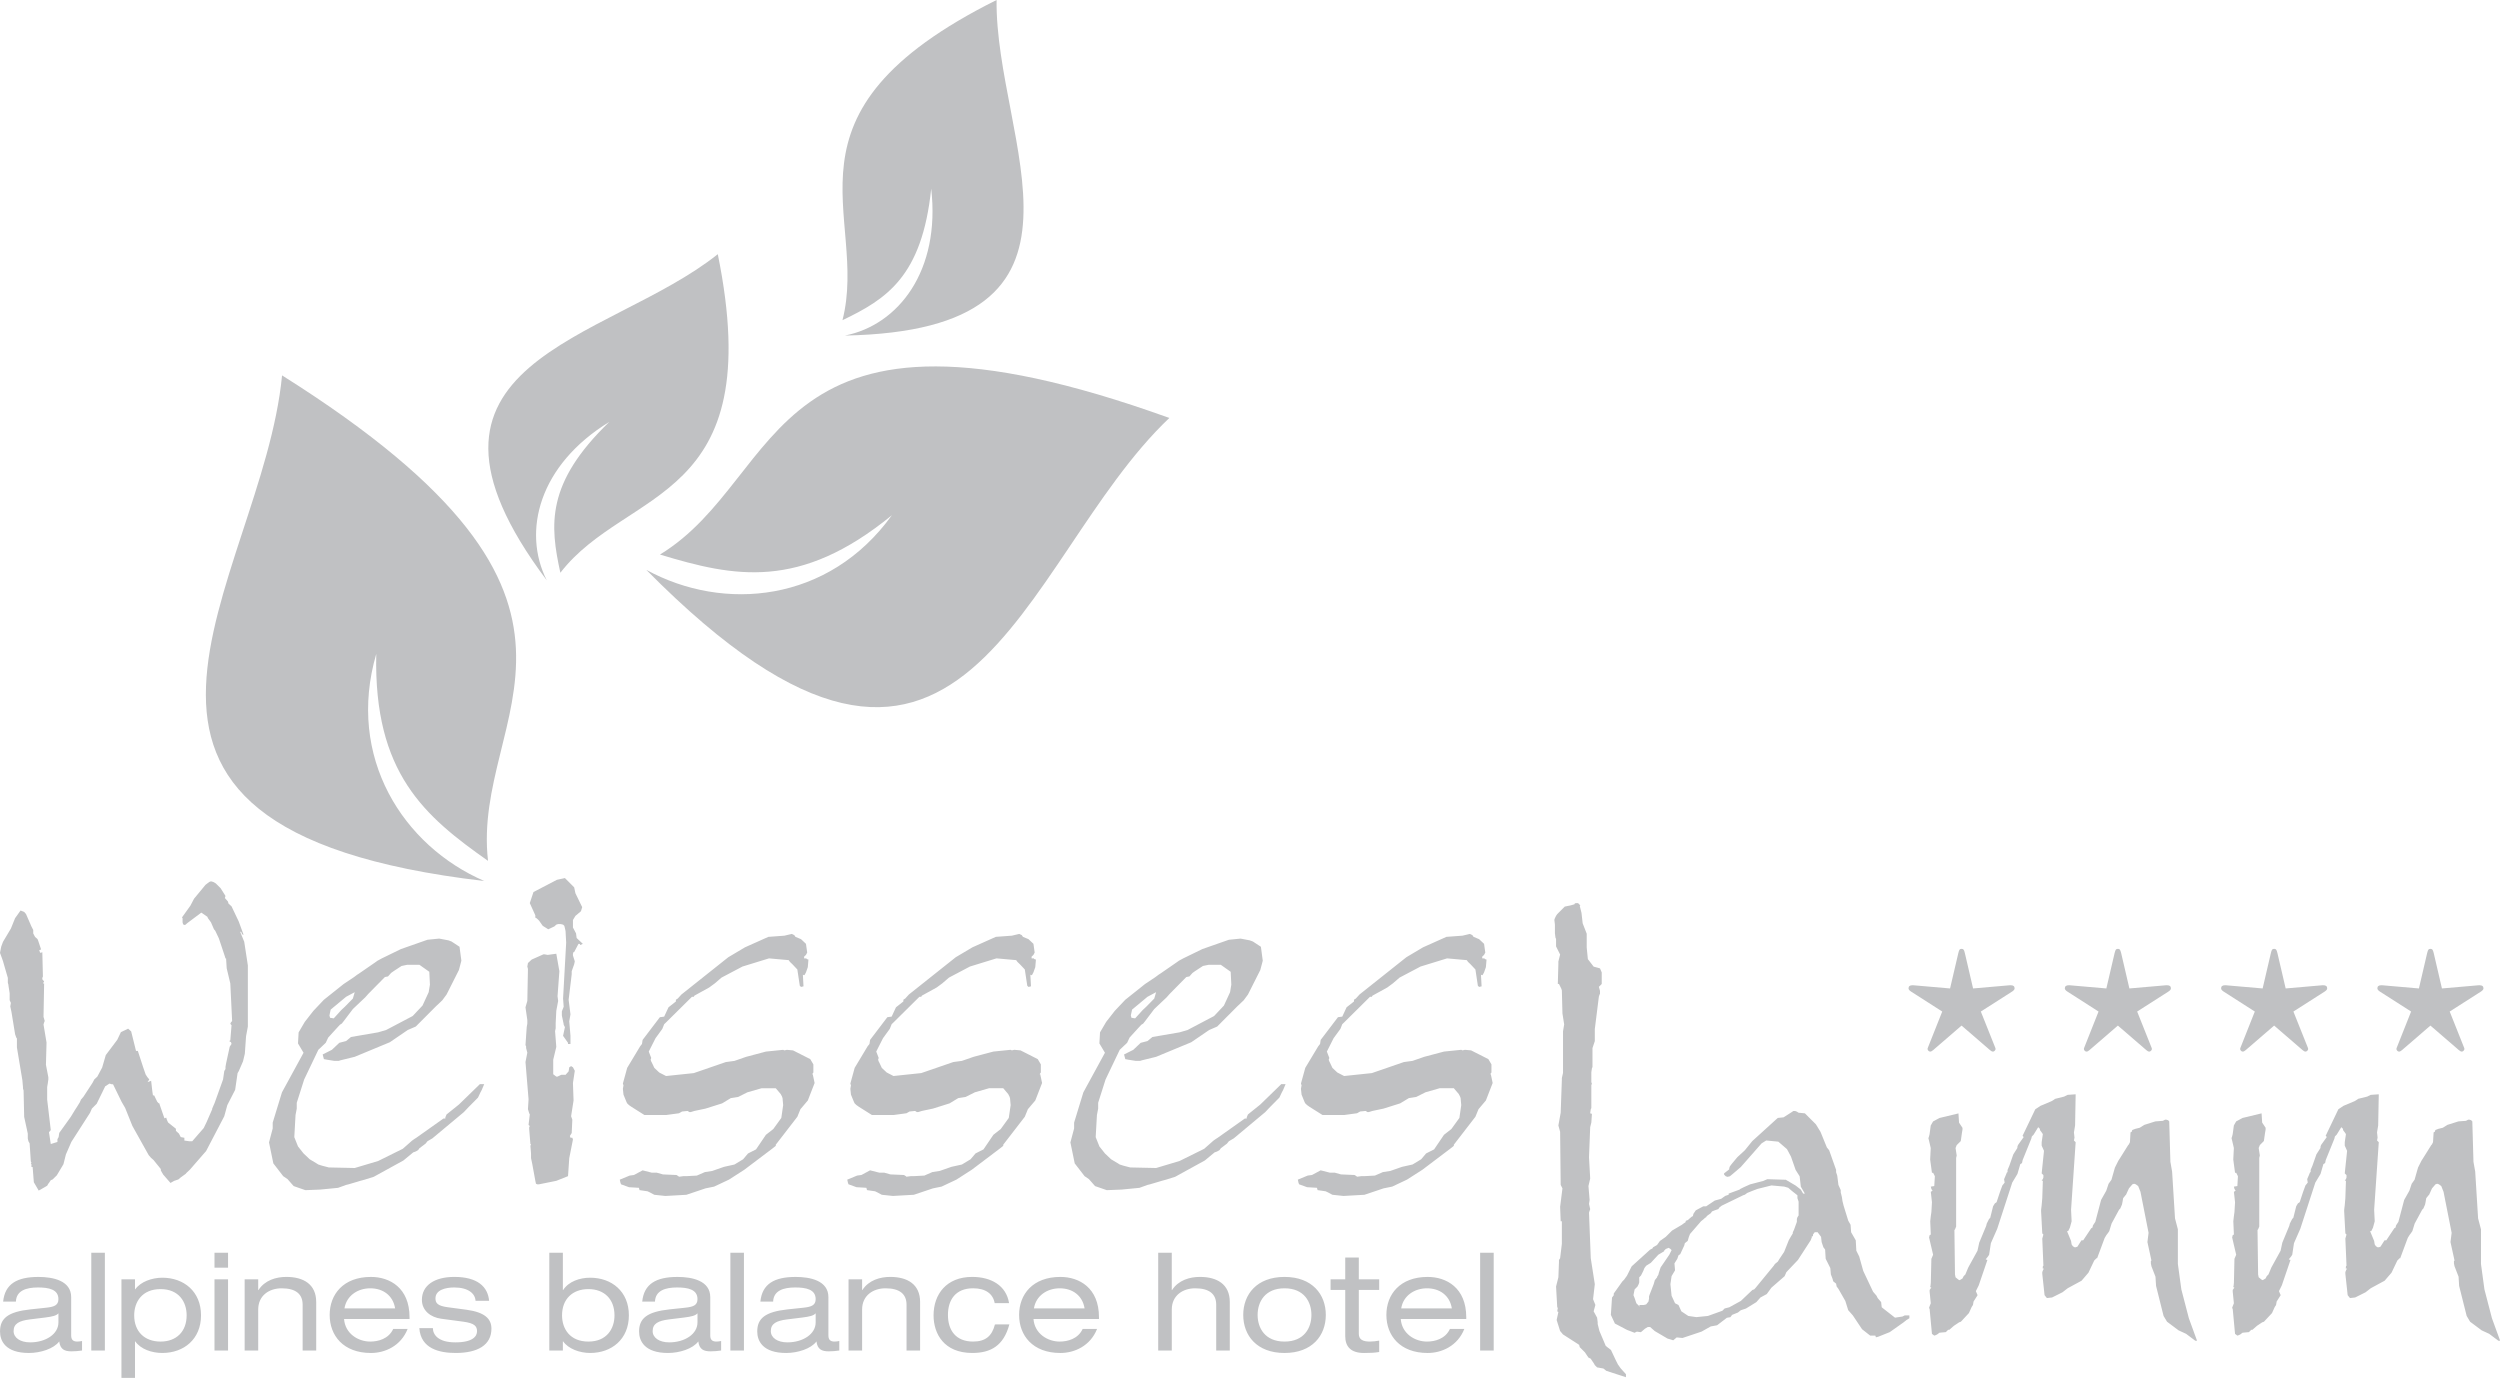 <?xml version="1.0" encoding="utf-8"?>
<!-- Generator: Adobe Illustrator 16.0.0, SVG Export Plug-In . SVG Version: 6.00 Build 0)  -->
<!DOCTYPE svg PUBLIC "-//W3C//DTD SVG 1.1//EN" "http://www.w3.org/Graphics/SVG/1.1/DTD/svg11.dtd">
<svg version="1.1" id="Layer_1" xmlns="http://www.w3.org/2000/svg" xmlns:xlink="http://www.w3.org/1999/xlink" x="0px" y="0px"
	 width="200.38px" height="110.45px" viewBox="0 0 200.38 110.45" enable-background="new 0 0 200.38 110.45" xml:space="preserve">
<g>
	<defs>
		<rect id="SVGID_1_" width="200.382" height="110.445"/>
	</defs>
	<clipPath id="SVGID_2_">
		<use xlink:href="#SVGID_1_"  overflow="visible"/>
	</clipPath>
	<g clip-path="url(#SVGID_2_)">
		<defs>
			<rect id="SVGID_3_" width="200.382" height="110.445"/>
		</defs>
		<clipPath id="SVGID_4_">
			<use xlink:href="#SVGID_3_"  overflow="visible"/>
		</clipPath>
		<g opacity="0.58" clip-path="url(#SVGID_4_)">
			<g>
				<defs>
					<rect id="SVGID_5_" x="-17" y="-15" width="234.382" height="126.445"/>
				</defs>
				<clipPath id="SVGID_6_">
					<use xlink:href="#SVGID_5_"  overflow="visible"/>
				</clipPath>
				<path clip-path="url(#SVGID_6_)" fill="#929497" d="M195.068,76.396c-0.034-0.145-0.069-0.238-0.104-0.281
					c-0.036-0.043-0.091-0.064-0.16-0.064c-0.074,0-0.128,0.021-0.162,0.064c-0.033,0.043-0.067,0.137-0.102,0.281l-0.659,2.83
					l-2.904-0.252c-0.049-0.002-0.086-0.004-0.112-0.004c-0.208,0-0.313,0.082-0.313,0.25c0,0.082,0.064,0.166,0.194,0.252
					l2.509,1.605l-1.137,2.863c-0.027,0.061-0.039,0.105-0.039,0.135c0,0.049,0.02,0.096,0.063,0.143
					c0.044,0.045,0.093,0.07,0.147,0.07c0.069,0,0.148-0.041,0.242-0.125l2.272-1.961l2.273,1.961
					c0.094,0.084,0.175,0.125,0.245,0.125c0.049,0,0.097-0.025,0.141-0.07c0.044-0.047,0.066-0.094,0.066-0.137
					c0-0.035-0.012-0.08-0.039-0.141l-1.141-2.863l2.511-1.605c0.131-0.086,0.196-0.17,0.196-0.252c0-0.168-0.103-0.25-0.309-0.25
					c-0.029,0-0.069,0.002-0.121,0.004l-2.9,0.252L195.068,76.396z M182.541,76.396c-0.033-0.145-0.067-0.238-0.104-0.281
					c-0.034-0.043-0.088-0.064-0.159-0.064c-0.075,0-0.129,0.021-0.163,0.064s-0.065,0.137-0.1,0.281l-0.66,2.83l-2.904-0.252
					c-0.049-0.002-0.086-0.004-0.112-0.004c-0.209,0-0.313,0.082-0.313,0.25c0,0.082,0.065,0.166,0.196,0.252l2.506,1.605
					l-1.136,2.863c-0.026,0.061-0.04,0.105-0.04,0.135c0,0.049,0.022,0.096,0.064,0.143c0.042,0.045,0.092,0.07,0.148,0.07
					c0.067,0,0.147-0.041,0.24-0.125l2.273-1.961l2.273,1.961c0.093,0.084,0.176,0.125,0.246,0.125c0.049,0,0.094-0.025,0.14-0.07
					c0.045-0.047,0.068-0.094,0.068-0.137c0-0.035-0.016-0.08-0.039-0.141l-1.144-2.863l2.512-1.605
					c0.132-0.086,0.196-0.17,0.196-0.252c0-0.168-0.103-0.25-0.307-0.25c-0.031,0-0.072,0.002-0.124,0.004l-2.897,0.252
					L182.541,76.396z M170.016,76.396c-0.035-0.145-0.069-0.238-0.104-0.281c-0.036-0.043-0.088-0.064-0.159-0.064
					c-0.073,0-0.129,0.021-0.162,0.064s-0.067,0.137-0.102,0.281l-0.66,2.83l-2.903-0.252c-0.05-0.002-0.086-0.004-0.112-0.004
					c-0.208,0-0.314,0.082-0.314,0.25c0,0.082,0.067,0.166,0.197,0.252l2.506,1.605l-1.136,2.863
					c-0.026,0.061-0.039,0.105-0.039,0.135c0,0.049,0.021,0.096,0.063,0.143c0.044,0.045,0.093,0.07,0.147,0.07
					c0.069,0,0.148-0.041,0.242-0.125l2.272-1.961l2.273,1.961c0.093,0.084,0.174,0.125,0.245,0.125c0.049,0,0.096-0.025,0.14-0.07
					c0.045-0.047,0.068-0.094,0.068-0.137c0-0.035-0.013-0.08-0.039-0.141l-1.142-2.863l2.512-1.605
					c0.13-0.086,0.195-0.17,0.195-0.252c0-0.168-0.103-0.25-0.309-0.25c-0.027,0-0.069,0.002-0.122,0.004l-2.899,0.252
					L170.016,76.396z M157.488,76.396c-0.032-0.145-0.067-0.238-0.104-0.281c-0.034-0.043-0.088-0.064-0.159-0.064
					c-0.075,0-0.129,0.021-0.161,0.064c-0.034,0.043-0.068,0.137-0.101,0.281l-0.661,2.83l-2.904-0.252
					c-0.049-0.002-0.087-0.004-0.113-0.004c-0.208,0-0.312,0.082-0.312,0.25c0,0.082,0.064,0.166,0.195,0.252l2.506,1.605
					l-1.137,2.863c-0.025,0.061-0.039,0.105-0.039,0.135c0,0.049,0.022,0.096,0.065,0.143c0.043,0.045,0.091,0.07,0.148,0.07
					c0.066,0,0.146-0.041,0.24-0.125l2.272-1.961l2.272,1.961c0.094,0.084,0.177,0.125,0.246,0.125c0.05,0,0.097-0.025,0.14-0.07
					c0.046-0.047,0.068-0.094,0.068-0.137c0-0.035-0.013-0.08-0.039-0.141l-1.143-2.863l2.513-1.605
					c0.13-0.086,0.195-0.17,0.195-0.252c0-0.168-0.104-0.25-0.307-0.25c-0.031,0-0.072,0.002-0.124,0.004l-2.898,0.252
					L157.488,76.396z"/>
				<path clip-path="url(#SVGID_6_)" fill="#929497" d="M118.635,108.246h1.087v-7.836h-1.087V108.246z M112.309,104.873
					c0.162-1.025,1.067-1.613,2.068-1.613c1.023,0,1.828,0.578,1.992,1.613H112.309z M117.523,105.721v-0.143
					c0-2.361-1.59-3.23-3.093-3.23c-2.22,0-3.308,1.402-3.308,3.047s1.088,3.049,3.308,3.049c1.121,0,2.396-0.555,2.939-1.928
					h-1.153c-0.37,0.807-1.22,1.014-1.84,1.014c-0.971,0-2.016-0.633-2.102-1.809H117.523z M107.824,102.543h-1.175v0.848h1.175
					v3.703c0,0.828,0.436,1.35,1.501,1.35c0.446,0,0.85-0.012,1.22-0.078v-0.912c-0.25,0.043-0.502,0.076-0.752,0.076
					c-0.555,0-0.882-0.164-0.882-0.621v-3.518h1.634v-0.848h-1.634v-1.752h-1.087V102.543z M105.113,105.395
					c0,1.035-0.577,2.135-2.156,2.135c-1.578,0-2.157-1.1-2.157-2.135s0.579-2.135,2.157-2.135
					C104.536,103.26,105.113,104.359,105.113,105.395 M99.648,105.395c0,1.645,1.087,3.049,3.309,3.049s3.309-1.404,3.309-3.049
					s-1.087-3.047-3.309-3.047S99.648,103.75,99.648,105.395 M92.833,108.246h1.088v-3.289c0-1.119,0.882-1.697,1.873-1.697
					c1.166,0,1.688,0.48,1.688,1.316v3.67h1.088v-3.887c0-1.426-1.022-2.012-2.395-2.012c-0.816,0-1.72,0.26-2.232,1.053H93.92
					v-2.99h-1.088V108.246z M82.871,104.873c0.163-1.025,1.067-1.613,2.069-1.613c1.023,0,1.828,0.578,1.992,1.613H82.871z
					 M88.085,105.721v-0.143c0-2.361-1.59-3.23-3.092-3.23c-2.221,0-3.309,1.402-3.309,3.047s1.088,3.049,3.309,3.049
					c1.122,0,2.395-0.555,2.939-1.928h-1.154c-0.37,0.807-1.219,1.014-1.839,1.014c-0.97,0-2.015-0.633-2.102-1.809H88.085z
					 M79.747,106.156c-0.24,0.947-0.774,1.373-1.753,1.373c-1.394,0-2.014-0.916-2.014-2.135s0.62-2.135,2.014-2.135
					c1.012,0,1.6,0.447,1.731,1.188h1.153c-0.228-1.414-1.436-2.1-2.96-2.1c-2.058,0-3.091,1.393-3.091,3.08
					c0,1.48,0.838,3.016,3.102,3.016c1.48,0,2.514-0.576,2.972-2.287H79.747z M68.012,108.246H69.1v-3.289
					c0-1.119,0.882-1.697,1.873-1.697c1.164,0,1.688,0.48,1.688,1.316v3.67h1.087v-3.887c0-1.426-1.022-2.012-2.394-2.012
					c-0.817,0-1.721,0.26-2.233,1.053H69.1v-0.857h-1.088V108.246z M65.377,105.994c0,0.947-1.036,1.6-2.266,1.6
					c-0.795,0-1.329-0.369-1.329-0.904c0-0.598,0.447-0.828,1.297-0.936l1.23-0.152c0.61-0.076,0.904-0.154,1.068-0.338V105.994z
					 M61.968,104.326c0.032-0.881,0.827-1.133,1.764-1.133c0.882,0,1.645,0.154,1.645,0.938c0,0.512-0.382,0.619-0.992,0.686
					l-1.242,0.131c-1.828,0.197-2.448,0.73-2.448,1.775c0,0.742,0.424,1.721,2.318,1.721c0.926,0,1.994-0.338,2.429-0.926
					c0.075,0.641,0.435,0.795,0.978,0.795c0.262,0,0.588-0.023,0.85-0.066v-0.762c-0.109,0.023-0.262,0.045-0.381,0.045
					c-0.338,0-0.491-0.152-0.491-0.49v-3.07c0-1.328-1.457-1.621-2.623-1.621c-1.71,0-2.688,0.555-2.83,1.979H61.968z
					 M58.541,108.246h1.087v-7.836h-1.087V108.246z M55.905,105.994c0,0.947-1.035,1.6-2.266,1.6c-0.794,0-1.328-0.369-1.328-0.904
					c0-0.598,0.447-0.828,1.296-0.936l1.231-0.152c0.609-0.076,0.903-0.154,1.067-0.338V105.994z M52.497,104.326
					c0.033-0.881,0.827-1.133,1.764-1.133c0.882,0,1.645,0.154,1.645,0.938c0,0.512-0.382,0.619-0.991,0.686l-1.242,0.131
					c-1.829,0.197-2.449,0.73-2.449,1.775c0,0.742,0.425,1.721,2.319,1.721c0.925,0,1.993-0.338,2.428-0.926
					c0.076,0.641,0.435,0.795,0.979,0.795c0.261,0,0.588-0.023,0.849-0.066v-0.762c-0.109,0.023-0.261,0.045-0.381,0.045
					c-0.337,0-0.49-0.152-0.49-0.49v-3.07c0-1.328-1.458-1.621-2.624-1.621c-1.709,0-2.688,0.555-2.829,1.979H52.497z
					 M49.253,105.428c0,1.078-0.621,2.102-2.091,2.102c-1.481,0-2.113-1.023-2.113-2.102c0-1.307,0.839-2.104,2.113-2.104
					C48.426,103.324,49.253,104.121,49.253,105.428 M44.028,108.246h1.087v-0.729h0.022c0.424,0.598,1.328,0.926,2.167,0.926
					c1.72,0,3.102-1.1,3.102-3.016c0-1.918-1.382-3.016-3.102-3.016c-0.849,0-1.732,0.305-2.167,0.988h-0.022v-2.99h-1.087V108.246z
					 M33.609,106.451c0.119,1.654,1.61,1.992,2.917,1.992c1.742,0,2.863-0.621,2.863-1.949c0-0.805-0.555-1.316-1.992-1.514
					l-1.546-0.207c-0.774-0.109-0.948-0.326-0.948-0.707c0-0.676,0.806-0.873,1.503-0.873c1.133,0,1.677,0.49,1.71,1.068h1.087
					c-0.097-1.111-0.913-1.914-2.786-1.914c-1.601,0-2.601,0.686-2.601,1.838c0,0.883,0.729,1.406,1.545,1.514l1.796,0.24
					c0.872,0.119,1.078,0.359,1.078,0.762s-0.337,0.893-1.742,0.893c-1.383,0-1.797-0.631-1.797-1.143H33.609z M27.609,104.873
					c0.163-1.025,1.067-1.613,2.069-1.613c1.023,0,1.828,0.578,1.992,1.613H27.609z M32.825,105.721v-0.143
					c0-2.361-1.589-3.23-3.092-3.23c-2.221,0-3.309,1.402-3.309,3.047s1.088,3.049,3.309,3.049c1.122,0,2.395-0.555,2.94-1.928
					h-1.155c-0.37,0.807-1.219,1.014-1.839,1.014c-0.97,0-2.015-0.633-2.102-1.809H32.825z M19.609,108.246h1.087v-3.289
					c0-1.119,0.882-1.697,1.873-1.697c1.165,0,1.688,0.48,1.688,1.316v3.67h1.087v-3.887c0-1.426-1.022-2.012-2.394-2.012
					c-0.817,0-1.72,0.26-2.232,1.053h-0.022v-0.857h-1.087V108.246z M17.192,101.605h1.087v-1.195h-1.087V101.605z M17.192,108.246
					h1.087v-5.703h-1.087V108.246z M14.96,105.428c0,1.307-0.828,2.102-2.091,2.102c-1.274,0-2.113-0.795-2.113-2.102
					c0-1.078,0.632-2.104,2.113-2.104C14.339,103.324,14.96,104.35,14.96,105.428 M9.734,110.445h1.087v-2.928h0.022
					c0.436,0.621,1.318,0.926,2.167,0.926c1.721,0,3.102-1.1,3.102-3.016c0-1.918-1.381-3.016-3.102-3.016
					c-0.838,0-1.742,0.326-2.167,0.926h-0.022v-0.795H9.734V110.445z M7.317,108.246h1.088v-7.836H7.317V108.246z M4.684,105.994
					c0,0.947-1.035,1.6-2.266,1.6c-0.794,0-1.328-0.369-1.328-0.904c0-0.598,0.446-0.828,1.296-0.936l1.23-0.152
					c0.611-0.076,0.904-0.154,1.068-0.338V105.994z M1.274,104.326c0.033-0.881,0.828-1.133,1.764-1.133
					c0.882,0,1.645,0.154,1.645,0.938c0,0.512-0.381,0.619-0.991,0.686l-1.242,0.131c-1.829,0.197-2.448,0.73-2.448,1.775
					c0,0.742,0.423,1.721,2.317,1.721c0.926,0,1.994-0.338,2.429-0.926c0.077,0.641,0.435,0.795,0.978,0.795
					c0.262,0,0.589-0.023,0.85-0.066v-0.762c-0.109,0.023-0.261,0.045-0.381,0.045c-0.338,0-0.49-0.152-0.49-0.49v-3.07
					c0-1.328-1.458-1.621-2.623-1.621c-1.71,0-2.689,0.555-2.83,1.979H1.274z"/>
				<path clip-path="url(#SVGID_6_)" fill="#929497" d="M199.734,105.66l-0.602-2.312l-0.277-2.037v-2.777l-0.231-0.879
					l-0.231-3.748l-0.14-0.787l-0.092-3.238l-0.093-0.094l-0.139-0.045h-0.093l-0.185,0.094l-0.602,0.045l-0.879,0.277l-0.371,0.232
					l-0.371,0.092l-0.229,0.092l-0.047,0.141l-0.092,0.045l-0.048,0.787l-0.092,0.186l-0.047,0.045l-0.694,1.111l-0.091,0.139
					l-0.278,0.555l-0.277,0.973l-0.231,0.324l-0.185,0.555l-0.416,0.74l-0.465,1.76l-0.184,0.277l-0.048,0.184l-0.092,0.047
					l-0.647,0.971h-0.14l-0.323,0.51l-0.138,0.047h-0.095l-0.139-0.092l-0.092-0.139l-0.046-0.279l-0.325-0.785h0.095l0.138-0.279
					l0.139-0.508l-0.046-0.926l0.371-5.414l-0.14-0.139l0.045-0.23l-0.045-0.418l0.092-0.555l0.048-2.498l-0.649,0.045l-0.277,0.139
					L189,88.076l-0.047,0.045l-0.231,0.141l-0.881,0.369l-0.416,0.277l-1.017,2.129l0.092,0.094l-0.463,0.646l-0.045,0.141v0.092
					l-0.324,0.508l-0.325,0.926l-0.139,0.324v0.186h-0.046l-0.093,0.23l-0.139,0.326l0.046,0.275l-0.186,0.232l-0.186,0.508
					l-0.275,0.834l-0.141,0.092l-0.138,0.232l-0.231,0.926l-0.092,0.092l-0.187,0.369l-0.046,0.186l-0.557,1.344l-0.138,0.646
					l-0.739,1.342l-0.232,0.557l-0.138,0.139l-0.093,0.184l-0.23,0.139l-0.094-0.045l-0.231-0.186l-0.046-0.23l-0.047-3.564
					l0.047-0.047l0.093-0.23v-5.184v-0.322l0.046-0.186l-0.093-0.602l0.093-0.232l0.323-0.324l0.093-0.646l0.047-0.277v-0.139
					l-0.277-0.416l-0.047-0.74l-1.526,0.369l-0.511,0.277l-0.184,0.324l-0.093,0.693l-0.047,0.186l-0.046,0.139l0.046,0.186
					l0.14,0.602l-0.047,0.926L179.143,94h0.092l0.048,0.092l0.092,0.186l-0.045,0.787l-0.278,0.045l0.045,0.186l0.094,0.139
					l-0.139,0.092l0.092,0.834l-0.047,0.787l-0.045,0.324l-0.047,0.416l0.047,1.064l-0.093,0.045l-0.047,0.188l0.323,1.387
					l-0.139,0.324l-0.045,1.99l-0.047,0.045h0.047l-0.047,0.23l0.092,0.049l-0.045,0.045l-0.093,0.139v0.139l0.093,0.926
					l-0.093,0.23l-0.047,0.139l0.047,0.094l0.185,1.988l0.187,0.141l0.138-0.047l0.092-0.047l0.187-0.139l0.508-0.047l0.187-0.184
					h0.092l0.369-0.324l0.14-0.092l0.278-0.186l0.138-0.047l0.647-0.693l0.187-0.418l0.045-0.092l0.093-0.139l0.047-0.277
					l0.323-0.51l-0.138-0.322l0.23-0.465l0.694-2.035l-0.138-0.047l0.185-0.23l0.093-0.139l0.139-0.926l0.508-1.158l1.203-3.701
					l0.418-0.693l0.229-0.787l0.141-0.092l0.046-0.23l0.693-1.713l0.046-0.186l0.14-0.139l0.371-0.602l0.138,0.139v0.092
					l0.138,0.186l0.095,0.139l-0.095,0.648v0.277l0.188,0.416l-0.188,1.807l0.141,0.137v0.094v0.092l-0.046,0.141l-0.095,0.092
					l0.095,0.047l-0.047,1.387l-0.048,0.555l-0.046,0.371V97.1l0.094,1.758l0.093,0.094l-0.093,0.322l0.093,2.176l-0.046,0.045
					v0.094l-0.047,0.094l0.047-0.047l0.093,0.092h-0.047l-0.093,0.232v0.139l0.185,1.711l0.185,0.232l0.416-0.047l0.834-0.416
					l0.416-0.324l1.11-0.602l0.556-0.646l0.464-0.973l0.185-0.186h0.046l0.601-1.619l0.141-0.232l0.138-0.184l0.093-0.139
					l0.186-0.604l0.601-1.109l0.093-0.094l0.141-0.322l0.045-0.232l0.046-0.277l0.185-0.23l0.048-0.047l0.23-0.508l0.278-0.324
					l0.138-0.047l0.14,0.047l0.186,0.139l0.183,0.461l0.649,3.287l-0.093,0.74l0.324,1.48l-0.047,0.045v0.186l0.047,0.23
					l0.324,0.834l0.045,0.74l0.604,2.406l0.275,0.463l0.928,0.693l0.601,0.277l0.74,0.557h0.139L199.734,105.66z M175.441,105.66
					l-0.602-2.312l-0.278-2.037v-2.777l-0.23-0.879l-0.232-3.748l-0.138-0.787l-0.093-3.238l-0.092-0.094l-0.14-0.045h-0.094
					l-0.183,0.094l-0.604,0.045l-0.88,0.277l-0.37,0.232l-0.369,0.092l-0.231,0.092l-0.046,0.141l-0.094,0.045l-0.045,0.787
					l-0.093,0.186l-0.047,0.045l-0.694,1.111l-0.092,0.139l-0.278,0.555l-0.277,0.973l-0.231,0.324l-0.185,0.555l-0.416,0.74
					l-0.463,1.76l-0.187,0.277l-0.045,0.184l-0.093,0.047l-0.648,0.971h-0.138l-0.325,0.51l-0.139,0.047h-0.092l-0.139-0.092
					l-0.093-0.139l-0.045-0.279l-0.325-0.785h0.092l0.139-0.279l0.14-0.508l-0.045-0.926l0.368-5.414l-0.138-0.139l0.046-0.23
					l-0.046-0.418l0.093-0.555l0.045-2.498l-0.646,0.045l-0.277,0.139l-0.741,0.186l-0.046,0.045l-0.232,0.141l-0.879,0.369
					l-0.416,0.277l-1.019,2.129l0.092,0.094l-0.461,0.646l-0.047,0.141v0.092l-0.324,0.508l-0.323,0.926l-0.14,0.324v0.186h-0.046
					l-0.092,0.23l-0.139,0.326l0.045,0.275l-0.185,0.232l-0.186,0.508l-0.277,0.834l-0.139,0.092l-0.14,0.232l-0.23,0.926
					l-0.094,0.092l-0.185,0.369l-0.045,0.186l-0.557,1.344l-0.14,0.646l-0.739,1.342l-0.232,0.557l-0.139,0.139l-0.092,0.184
					l-0.23,0.139l-0.094-0.045l-0.23-0.186l-0.047-0.23l-0.045-3.564l0.045-0.047l0.093-0.23v-5.184v-0.322l0.045-0.186
					l-0.091-0.602l0.091-0.232l0.325-0.324l0.093-0.646l0.046-0.277v-0.139l-0.276-0.416l-0.048-0.74l-1.526,0.369l-0.509,0.277
					l-0.186,0.324l-0.093,0.693l-0.046,0.186l-0.047,0.139l0.047,0.186l0.139,0.602l-0.046,0.926L154.849,94h0.094l0.047,0.092
					l0.093,0.186l-0.048,0.787l-0.277,0.045l0.047,0.186l0.093,0.139l-0.14,0.092l0.092,0.834l-0.045,0.787l-0.047,0.324
					l-0.046,0.416l0.046,1.064l-0.093,0.045l-0.046,0.188l0.324,1.387l-0.139,0.324l-0.047,1.99l-0.046,0.045h0.046l-0.046,0.23
					l0.093,0.049l-0.047,0.045l-0.093,0.139v0.139l0.093,0.926l-0.093,0.23l-0.046,0.139l0.046,0.094l0.185,1.988l0.186,0.141
					l0.139-0.047l0.092-0.047l0.187-0.139l0.51-0.047l0.183-0.184h0.094l0.371-0.324l0.139-0.092l0.278-0.186l0.138-0.047
					l0.646-0.693l0.188-0.418l0.046-0.092l0.092-0.139l0.046-0.277l0.323-0.51l-0.138-0.322l0.231-0.465l0.694-2.035l-0.139-0.047
					l0.185-0.23l0.092-0.139l0.14-0.926l0.51-1.158l1.203-3.701l0.416-0.693l0.231-0.787l0.139-0.092l0.046-0.23l0.693-1.713
					l0.048-0.186l0.139-0.139l0.369-0.602l0.14,0.139v0.092l0.138,0.186l0.094,0.139l-0.094,0.648v0.277l0.186,0.416l-0.186,1.807
					l0.139,0.137v0.094v0.092l-0.045,0.141l-0.094,0.092l0.094,0.047l-0.046,1.387l-0.048,0.555l-0.045,0.371V97.1l0.093,1.758
					l0.091,0.094l-0.091,0.322l0.091,2.176l-0.045,0.045v0.094l-0.046,0.094l0.046-0.047l0.092,0.092h-0.047l-0.091,0.232v0.139
					l0.184,1.711l0.185,0.232l0.416-0.047l0.834-0.416l0.418-0.324l1.11-0.602l0.555-0.646l0.462-0.973l0.186-0.186h0.047
					l0.602-1.619l0.139-0.232l0.14-0.184l0.092-0.139l0.185-0.604l0.601-1.109l0.094-0.094l0.139-0.322l0.046-0.232l0.047-0.277
					l0.185-0.23l0.047-0.047l0.231-0.508l0.277-0.324l0.139-0.047l0.138,0.047l0.187,0.139l0.185,0.461l0.648,3.287l-0.092,0.74
					l0.322,1.48l-0.045,0.045v0.186l0.045,0.23l0.324,0.834l0.047,0.74l0.602,2.406l0.277,0.463l0.926,0.693l0.601,0.277
					l0.741,0.557h0.138L175.441,105.66z M132.916,100.57l0.464-0.277v-0.047l0.138-0.139l0.231-0.092l0.139,0.092l0.094,0.092
					l-0.186,0.371l-0.694,1.018l-0.138,0.418l-0.048,0.184l-0.092,0.139v0.047l-0.186,0.23l-0.093,0.324l-0.323,0.834l-0.048,0.139
					v0.186l-0.045,0.23l-0.185,0.232l-0.187,0.045h-0.37l0.047,0.139l-0.277-0.277l-0.139-0.416l-0.093-0.232l0.093-0.461
					l0.231-0.232l0.092-0.186l0.046-0.139v-0.416l0.141-0.139l0.185-0.371l0.091-0.23l0.141-0.186l0.37-0.23L132.916,100.57z
					 M144.068,95.805v0.23l0.093,0.277v1.111l-0.093,0.139l-0.045,0.139v0.232l-0.233,0.646l-0.092,0.186v0.092l-0.14,0.232
					l-0.185,0.322l-0.37,0.928l-0.369,0.555l-0.14,0.23l-0.231,0.186l-0.092,0.139l-1.482,1.805l-0.092,0.094l-0.139,0.045
					l-0.925,0.879l-0.926,0.51l-0.371,0.094l-0.186,0.184l-1.155,0.416l-0.927,0.094l-0.646-0.094l-0.557-0.369l-0.231-0.51
					l-0.276-0.139l-0.277-0.602l-0.094-0.926l0.094-0.646l0.277-0.463l-0.047-0.557l0.23-0.369l0.093-0.277l0.14-0.094l0.323-0.695
					l0.047-0.184l0.231-0.186l0.093-0.324l0.092-0.23l0.88-1.018l0.23-0.186l0.093-0.092l0.093-0.047l0.045-0.092l0.325-0.232
					l0.093-0.139l0.231-0.092l0.276-0.094l0.094-0.139l0.185-0.139l1.712-0.832l0.14-0.047l0.186-0.139l0.461-0.186l0.371-0.139
					l1.111-0.277l1.018,0.092l0.325,0.094l0.323,0.277L144.068,95.805z M153.045,105.43h-0.138h-0.232l-0.093,0.045l-0.092,0.047
					l-0.603,0.092l-1.063-0.832l-0.047-0.418l-0.277-0.322l-0.092-0.186l-0.278-0.324l-0.787-1.666l-0.323-1.156l-0.231-0.463
					l-0.046-0.834l-0.371-0.646l-0.045-0.602l-0.186-0.324l-0.371-1.203l-0.092-0.371l-0.046-0.322l-0.093-0.371v-0.186
					l-0.186-0.416l-0.093-0.74l-0.092-0.277v-0.186l-0.556-1.572l-0.186-0.232l-0.509-1.248l-0.37-0.602l-0.88-0.879l-0.508-0.049
					l-0.138-0.09l-0.141-0.049h-0.138l-0.138,0.094l-0.649,0.416l-0.463,0.047l-2.036,1.85l-0.602,0.742l-0.602,0.555l-0.463,0.555
					l-0.138,0.186l-0.047,0.139v0.092l-0.416,0.326v0.092l0.138,0.139l0.14,0.045l0.186-0.045l0.23-0.186l0.648-0.555l1.666-1.896
					l0.37-0.232l0.971,0.094l0.695,0.6l0.322,0.602l0.371,1.064l0.323,0.51l0.093,0.832l0.323,0.555h-0.138l-0.186-0.322
					l-0.416-0.324l-0.788-0.463l-1.48-0.045l-0.323,0.139l-1.064,0.277l-0.509,0.23l-0.277,0.139l-0.047,0.047l-0.879,0.322v0.094
					l-0.277,0.092l-0.323,0.232l-0.51,0.139l-0.694,0.463h-0.23l-0.602,0.324l-0.186,0.275l-0.047,0.188l-0.092,0.045l-0.324,0.277
					l-0.141,0.047l-0.045,0.139l-0.093,0.047l-0.185,0.139l-0.787,0.463l-0.509,0.508l-0.463,0.324l-0.23,0.324l-0.324,0.186
					l-0.047,0.092l-0.186,0.094l-1.479,1.34l-0.371,0.742l-0.231,0.324l-0.14,0.139l-0.693,0.971v0.139l-0.139,0.186l-0.092,1.389
					l0.323,0.693l0.972,0.51l0.603,0.23l0.185-0.092l0.325,0.045l0.322-0.277l0.231-0.139h0.185l0.371,0.326l1.02,0.6l0.461,0.141
					l0.278-0.232l0.463,0.047l1.525-0.51l0.741-0.416l0.509-0.094l0.786-0.602l0.278-0.045l0.138-0.186l0.464-0.186l0.232-0.184
					l0.416-0.139l0.832-0.512l0.324-0.369l0.51-0.277l0.37-0.508l1.062-0.926l0.141-0.324l0.925-0.973l1.019-1.574l0.092-0.229
					V99.09h0.094v-0.139l0.138-0.186h0.093h0.14l0.277,0.369l0.046,0.418l0.139,0.416l0.14,0.186l0.045,0.74l0.371,0.74l0.045,0.51
					l0.14,0.369l0.048,0.186l0.23,0.186l0.045,0.23l0.14,0.186l0.555,0.971l0.232,0.742l0.369,0.416l0.741,1.109l0.648,0.51h0.416
					l0.046,0.139l0.185-0.047l0.926-0.371l1.11-0.785l0.231-0.186l0.231-0.139V105.43z M130.326,110.148l-0.418-0.463l-0.23-0.324
					l-0.186-0.371l-0.369-0.785l-0.417-0.324l-0.509-1.201l-0.139-0.557v-0.139l-0.047-0.371l-0.277-0.508l0.14-0.51l-0.186-0.463
					l0.139-1.203l-0.324-2.082l-0.14-3.656l0.095-0.277l-0.095-0.416l0.048-0.324l-0.093-1.109l0.14-0.602l-0.095-1.713l0.095-2.406
					l0.091-0.369l0.047-0.695l-0.138-0.045l0.045-0.326l0.046-0.092v-1.85l0.047-0.094l-0.047-0.139v-0.787l0.047-0.324l0.045-0.092
					v-1.525l0.187-0.557v-0.971l0.325-2.592l0.045-0.141l0.046-0.092v-0.092v-0.139l-0.091-0.324l0.229-0.232v-0.926l-0.139-0.322
					l-0.509-0.139l-0.463-0.602l-0.092-0.928v-1.109l-0.324-0.834l-0.094-0.832l-0.138-0.555l0.045-0.047l-0.183-0.184h-0.188
					l-0.091,0.045v0.047l-0.325,0.092l-0.462,0.094l-0.601,0.602l-0.095,0.137l-0.093,0.186l-0.045,0.139l0.045,0.371v0.695
					l0.047,0.369l0.046,0.092v0.602l0.325,0.65l-0.14,0.555v0.184l-0.045,1.619h0.092l0.093,0.186l0.092,0.186l0.047,0.139
					l0.047,1.852l0.138,0.879l-0.092,0.555v3.332l-0.093,0.416v0.139l-0.094,2.637l-0.185,1.02l0.14,0.51l0.045,4.256l0.141,0.279
					l-0.186,1.479l0.045,1.158h0.094v1.803l-0.139,1.158l-0.093,0.139v0.186l-0.047,1.203l-0.186,0.74l0.095,1.666l0.046,0.045
					l-0.046,0.279l0.091,0.047l-0.138,0.646l0.277,0.881l0.231,0.275l1.295,0.834l0.047,0.186l0.416,0.416l0.185,0.277l0.094,0.139
					l0.185,0.092l0.278,0.418l0.046,0.092l0.185,0.186l0.508,0.092l0.233,0.186l1.573,0.51V110.148z"/>
				<path clip-path="url(#SVGID_6_)" fill="#929497" d="M30.158,52.409c-0.217,9.562,3.88,13.017,8.959,16.591
					c-1.381-11.961,12.839-20.446-16.509-38.912C21.023,46.713,2.535,66.381,38.823,70.617
					C32.331,67.816,27.739,60.713,30.158,52.409"/>
				<path clip-path="url(#SVGID_6_)" fill="#929497" d="M43.823,46.513c-1.982-3.924-0.616-9.252,5.017-12.699
					c-5.121,4.937-4.755,8.3-3.926,12.093c5.332-6.903,16.692-5.492,12.618-25.534C48.725,27.422,30.583,28.875,43.823,46.513"/>
				<path clip-path="url(#SVGID_6_)" fill="#929497" d="M71.488,41.294c-7.402,6.056-12.648,4.955-18.589,3.154
					c10.275-6.275,8.206-22.704,40.826-10.947C81.6,44.986,77.484,71.662,51.804,45.676C58.008,49.067,66.434,48.311,71.488,41.294"
					/>
				<path clip-path="url(#SVGID_6_)" fill="#929497" d="M67.72,26.896c4.312-0.853,7.669-5.211,6.918-11.773
					c-0.737,7.076-3.612,8.858-7.112,10.541C69.683,17.21,61.578,9.128,79.878,0C79.747,11.279,89.771,26.469,67.72,26.896"/>
				<path clip-path="url(#SVGID_6_)" fill="#929497" d="M119.148,76.912l-0.149-0.047v-0.049h-0.197v-0.139l0.148-0.141l0.099-0.186
					l-0.099-0.701l-0.396-0.373l-0.445-0.186l-0.099-0.141l-0.197-0.094l-0.197,0.047l-0.396,0.094l-1.285,0.094l-1.877,0.84
					l-1.335,0.793l-3.755,2.986l-0.296,0.326l-0.148,0.094v0.141l-0.593,0.467l-0.346,0.746l-0.346,0.047l-1.384,1.82l-0.051,0.326
					l-0.147,0.188l-1.037,1.727l-0.347,1.26l0.05,0.141l-0.05,0.279l0.05,0.467l0.246,0.605l0.051,0.094l0.147,0.141l0.197,0.139
					l1.038,0.654h1.729l1.038-0.141l0.247-0.141l0.444-0.045l0.147,0.092h0.1l0.297-0.092l0.889-0.188l1.334-0.42l0.693-0.42
					l0.593-0.094l0.741-0.373l1.136-0.326h1.136l0.396,0.465l0.099,0.188l0.05,0.141l0.05,0.561l-0.148,1.025l-0.642,0.889
					l-0.593,0.465l-0.791,1.168l-0.643,0.326l-0.395,0.467l-0.693,0.42l-0.84,0.186l-0.938,0.328l-0.594,0.092l-0.643,0.281
					l-0.84,0.045h-0.246l-0.347,0.047l-0.05-0.047l-0.147-0.092l-1.088-0.047l-0.493-0.139h-0.396l-0.741-0.188l-0.692,0.373
					l-0.347,0.047l-0.79,0.326l0.05,0.234l0.05,0.139l0.642,0.234l0.79,0.047l0.051,0.186l0.642,0.094l0.199,0.094l0.346,0.186
					l0.887,0.094l1.682-0.094l1.531-0.514l0.692-0.141l1.185-0.559l1.237-0.793l2.223-1.68l0.296-0.234v-0.092l1.729-2.24
					l0.249-0.607l0.591-0.699l0.543-1.4l-0.147-0.701h-0.05l0.1-0.141v-0.652l-0.247-0.42l-1.384-0.701l-0.494-0.045l-0.197,0.045
					l-0.099-0.045l-1.383,0.141l-1.581,0.42l-0.94,0.326l-0.692,0.094l-2.568,0.885l-2.224,0.234l-0.543-0.281l-0.395-0.371
					l-0.198-0.422l-0.049-0.092l-0.05-0.141l0.05-0.141l-0.198-0.512l0.542-1.074l0.545-0.746l0.148-0.373l0.147-0.141l2.075-2.055
					h0.148l0.05-0.092l1.187-0.654l0.443-0.326l0.543-0.467l1.68-0.887l2.126-0.654l1.58,0.141l0.1,0.141l0.198,0.188l0.395,0.42
					l0.198,1.307l0.099,0.092l0.199-0.047l-0.051-0.932l0.099,0.045l0.049-0.045l0.1-0.188l0.147-0.42L119.148,76.912z
					 M92.664,79.525l-0.148,0.512l-0.642,0.654l-0.247,0.232l-0.049,0.047l-0.594,0.654l-0.296-0.047l-0.049-0.188l0.099-0.467
					l1.235-1.027L92.664,79.525z M103.042,86.896h-0.347l-1.681,1.635l-0.988,0.793l-0.099,0.232v0.094H99.78l-2.174,1.541
					l-0.148,0.094l-0.198,0.139l-0.741,0.654l-1.977,0.979l-1.878,0.561l-2.075-0.045l-0.543-0.141l-0.297-0.094l-0.147-0.094
					l-0.545-0.326l-0.493-0.467l-0.445-0.561l-0.297-0.746l0.1-1.773l0.098-0.514v-0.467l0.593-1.867l1.136-2.379l0.593-0.561
					l0.198-0.42l0.593-0.652l0.346-0.375l0.148-0.092l0.149-0.188l0.74-0.979l0.593-0.562l0.396-0.373l0.247-0.279l0.642-0.652
					l0.692-0.701l0.247-0.047l0.247-0.279l0.198-0.141l0.642-0.42l0.445-0.092h0.988l0.79,0.559l0.05,1.027l-0.099,0.607
					L98.1,80.598l-0.79,0.84l-2.125,1.119l-0.643,0.188l-2.174,0.373l-0.395,0.326l-0.544,0.141l-0.593,0.561l-0.74,0.373
					l0.098,0.373l0.247,0.047l0.593,0.094h0.198h0.148l0.149-0.047l1.135-0.279l2.817-1.168l1.434-0.98l0.642-0.277l1.63-1.635
					l0.296-0.279l0.198-0.188l0.346-0.467l0.988-1.961l0.198-0.746l-0.148-1.119l-0.642-0.422l-0.247-0.092l-0.742-0.141
					l-0.938,0.094L96.37,76.07l-1.531,0.746l-0.346,0.188l-0.198,0.141l-1.285,0.887l-0.148,0.094l-0.247,0.186l-0.839,0.561
					l-1.582,1.26l-0.84,0.887l-0.692,0.887l-0.493,0.84l-0.05,0.887l0.445,0.746l-1.73,3.174l-0.741,2.426v0.467l-0.297,1.121
					l0.346,1.68l0.791,1.025l0.346,0.234l0.493,0.561l0.94,0.326l1.186-0.047l1.432-0.139l0.643-0.234l0.198-0.047l0.791-0.234
					l0.147-0.045l0.347-0.094l0.74-0.234l2.373-1.305l0.79-0.654l0.148-0.047l0.099-0.047l0.148-0.092l0.099-0.141l0.494-0.373
					l0.149-0.188l0.395-0.232l2.52-2.102l0.396-0.42l0.049-0.047l0.69-0.699l0.198-0.42l0.1-0.186L103.042,86.896z M83.03,76.912
					l-0.148-0.047v-0.049h-0.197v-0.139l0.147-0.141l0.099-0.186l-0.099-0.701l-0.395-0.373l-0.445-0.186l-0.099-0.141l-0.197-0.094
					l-0.198,0.047l-0.395,0.094l-1.285,0.094l-1.877,0.84l-1.335,0.793l-3.755,2.986l-0.296,0.326l-0.148,0.094v0.141l-0.593,0.467
					l-0.346,0.746l-0.346,0.047l-1.384,1.82l-0.049,0.326l-0.149,0.188l-1.037,1.727l-0.345,1.26l0.048,0.141l-0.048,0.279
					l0.048,0.467l0.248,0.605l0.049,0.094l0.148,0.141l0.198,0.139l1.037,0.654h1.729l1.039-0.141l0.247-0.141l0.444-0.045
					l0.148,0.092h0.099l0.297-0.092l0.889-0.188l1.334-0.42l0.692-0.42l0.593-0.094l0.741-0.373l1.137-0.326h1.136l0.395,0.465
					l0.099,0.188l0.05,0.141l0.05,0.561l-0.149,1.025l-0.643,0.889l-0.592,0.465l-0.791,1.168l-0.642,0.326l-0.395,0.467
					l-0.693,0.42l-0.839,0.186l-0.94,0.328l-0.592,0.092l-0.642,0.281l-0.841,0.045h-0.247l-0.345,0.047l-0.05-0.047l-0.148-0.092
					l-1.087-0.047l-0.494-0.139H70.48l-0.742-0.188l-0.691,0.373l-0.346,0.047l-0.791,0.326l0.049,0.234l0.049,0.139l0.643,0.234
					l0.791,0.047l0.049,0.186l0.643,0.094l0.197,0.094l0.346,0.186l0.889,0.094l1.68-0.094l1.532-0.514l0.691-0.141l1.187-0.559
					l1.235-0.793l2.224-1.68l0.296-0.234v-0.092l1.729-2.24l0.247-0.607l0.594-0.699l0.543-1.4l-0.148-0.701h-0.049l0.098-0.141
					v-0.652l-0.247-0.42l-1.383-0.701l-0.494-0.045l-0.198,0.045l-0.098-0.045l-1.384,0.141l-1.582,0.42L77.1,85.031l-0.691,0.094
					l-2.57,0.885l-2.224,0.234l-0.543-0.281l-0.395-0.371L70.48,85.17l-0.05-0.092l-0.049-0.141l0.049-0.141l-0.198-0.512
					l0.544-1.074l0.543-0.746l0.149-0.373l0.147-0.141l2.077-2.055h0.147l0.05-0.092l1.186-0.654l0.444-0.326l0.544-0.467
					l1.68-0.887l2.125-0.654l1.581,0.141l0.099,0.141l0.197,0.188l0.395,0.42l0.198,1.307l0.099,0.092l0.198-0.047l-0.05-0.932
					l0.1,0.045l0.048-0.045l0.099-0.188l0.149-0.42L83.03,76.912z M64.798,76.912l-0.149-0.047v-0.049h-0.197v-0.139l0.148-0.141
					l0.098-0.186L64.6,75.65l-0.395-0.373l-0.445-0.186l-0.099-0.141l-0.197-0.094l-0.199,0.047l-0.394,0.094l-1.285,0.094
					l-1.878,0.84l-1.334,0.793l-3.755,2.986l-0.297,0.326l-0.148,0.094v0.141l-0.593,0.467l-0.346,0.746l-0.345,0.047l-1.384,1.82
					l-0.05,0.326l-0.148,0.188l-1.038,1.727l-0.345,1.26l0.049,0.141l-0.049,0.279l0.049,0.467l0.247,0.605l0.049,0.094l0.148,0.141
					l0.199,0.139l1.037,0.654h1.729l1.039-0.141l0.246-0.141l0.445-0.045l0.148,0.092h0.099l0.296-0.092l0.89-0.188l1.334-0.42
					l0.692-0.42l0.592-0.094l0.742-0.373l1.136-0.326h1.137l0.395,0.465l0.099,0.188l0.049,0.141l0.049,0.561l-0.148,1.025
					l-0.642,0.889l-0.593,0.465l-0.79,1.168l-0.642,0.326l-0.396,0.467l-0.692,0.42l-0.84,0.186l-0.939,0.328l-0.592,0.092
					l-0.643,0.281l-0.84,0.045h-0.247l-0.345,0.047l-0.05-0.047l-0.148-0.092l-1.087-0.047l-0.494-0.139h-0.396l-0.741-0.188
					l-0.692,0.373l-0.346,0.047l-0.79,0.326l0.049,0.234l0.049,0.139l0.642,0.234l0.792,0.047l0.049,0.186l0.642,0.094l0.197,0.094
					l0.347,0.186l0.889,0.094l1.68-0.094l1.532-0.514l0.691-0.141l1.187-0.559l1.234-0.793l2.224-1.68l0.297-0.234v-0.092
					l1.729-2.24l0.247-0.607l0.593-0.699l0.544-1.4l-0.148-0.701h-0.05l0.099-0.141v-0.652l-0.248-0.42l-1.382-0.701l-0.495-0.045
					l-0.197,0.045l-0.1-0.045l-1.383,0.141l-1.581,0.42l-0.939,0.326l-0.691,0.094l-2.57,0.885l-2.224,0.234l-0.543-0.281
					l-0.395-0.371l-0.198-0.422l-0.05-0.092l-0.049-0.141l0.049-0.141L52,84.285l0.544-1.074l0.543-0.746l0.148-0.373l0.148-0.141
					l2.076-2.055h0.148l0.049-0.092l1.186-0.654l0.445-0.326l0.544-0.467l1.68-0.887l2.124-0.654l1.582,0.141l0.098,0.141
					l0.198,0.188l0.395,0.42l0.198,1.307l0.099,0.092l0.197-0.047l-0.049-0.932l0.099,0.045l0.049-0.045l0.099-0.188l0.148-0.42
					L64.798,76.912z M45.923,91.33l-0.05-0.139h-0.148l-0.049-0.141l0.148-0.234l0.049-1.072l-0.098-0.279l0.197-1.26l-0.049-1.4
					l0.148-0.98l-0.148-0.279l-0.148-0.094l-0.148,0.094l-0.05,0.326L45.33,86.15h-0.346l-0.297,0.141h-0.099l-0.246-0.188v-1.166
					l0.246-1.025L44.49,82.65l0.049-0.232v-0.42l0.049-0.98l0.149-0.793l-0.05-0.375l0.148-2.006l-0.247-1.4l-0.691,0.094
					l-0.247-0.045h-0.099l-0.099,0.045l-0.84,0.375l-0.296,0.277l-0.05,0.281l0.05,0.188l-0.05,2.566l-0.148,0.514l0.148,1.025
					v0.281l-0.049,0.279l-0.099,1.445l0.05,0.096v0.139l0.098,0.373l-0.148,0.748l0.247,2.984l-0.049,0.795l0.099,0.326l0.049,0.094
					l-0.099,0.84l0.099,0.094l-0.049,0.092v0.143l0.098,1.213h0.05l-0.05,0.139l0.05,0.607v0.279v0.094l0.098,0.467l0.247,1.354
					l0.05,0.232l0.099,0.047h0.148l1.383-0.279l0.94-0.375l0.099-1.445L45.923,91.33z M46.713,75.65l-0.494-0.467l-0.049-0.373
					l-0.247-0.467v-0.605l0.197-0.326l0.445-0.375l0.099-0.326l-0.544-1.119l-0.098-0.469l-0.742-0.744l-0.642,0.139l-1.878,0.98
					l-0.296,0.887l0.444,0.98v0.186l0.099,0.047l0.198,0.188l0.296,0.42l0.445,0.279l0.494-0.234l0.148-0.139l0.149-0.047h0.197
					l0.198,0.047l0.099,0.094l0.049,0.186l0.05,0.234l0.05,0.932l-0.248,4.48l0.049,0.654l-0.147,0.373v0.188v0.139l0.147,0.701
					v0.045l0.099,0.188l-0.148,0.699l0.396,0.561v0.094h0.099h0.098v-0.654l-0.098-1.166l0.098-0.559l-0.148-1.168l0.198-1.633
					l0.049-0.42v-0.234l0.198-0.559l0.049-0.234l-0.148-0.467v-0.141l0.049-0.139h0.05l0.345-0.654h0.099l0.049,0.096L46.713,75.65z
					 M28.432,79.525l-0.149,0.512l-0.642,0.654l-0.247,0.232l-0.05,0.047l-0.593,0.654l-0.296-0.047l-0.049-0.188l0.098-0.467
					l1.236-1.027L28.432,79.525z M38.808,86.896h-0.345l-1.681,1.635l-0.988,0.793l-0.099,0.232v0.094h-0.148l-2.174,1.541
					l-0.149,0.094l-0.197,0.139l-0.742,0.654l-1.976,0.979l-1.877,0.561l-2.076-0.045l-0.543-0.141l-0.297-0.094l-0.148-0.094
					l-0.544-0.326l-0.493-0.467l-0.445-0.561l-0.297-0.746l0.099-1.773l0.098-0.514v-0.467l0.594-1.867l1.136-2.379l0.593-0.561
					l0.198-0.42l0.593-0.652l0.345-0.375l0.149-0.092l0.149-0.188l0.74-0.979l0.593-0.562l0.395-0.373l0.248-0.279l0.642-0.652
					l0.692-0.701l0.247-0.047l0.247-0.279l0.197-0.141l0.643-0.42l0.444-0.092h0.989l0.79,0.559l0.05,1.027l-0.099,0.607
					l-0.494,1.072l-0.79,0.84l-2.126,1.119l-0.642,0.188l-2.174,0.373l-0.395,0.326l-0.544,0.141l-0.593,0.561l-0.74,0.373
					l0.098,0.373l0.247,0.047l0.593,0.094h0.197h0.149l0.148-0.047l1.137-0.279l2.815-1.168l1.434-0.98l0.643-0.277l1.63-1.635
					l0.297-0.279l0.197-0.188l0.346-0.467l0.988-1.961l0.198-0.746l-0.148-1.119l-0.643-0.422l-0.247-0.092l-0.741-0.141
					l-0.939,0.094l-2.125,0.746l-1.532,0.746l-0.345,0.188l-0.198,0.141l-1.285,0.887l-0.148,0.094l-0.247,0.186l-0.839,0.561
					l-1.582,1.26l-0.84,0.887l-0.692,0.887l-0.493,0.84l-0.05,0.887l0.445,0.746l-1.73,3.174l-0.742,2.426v0.467l-0.296,1.121
					l0.347,1.68l0.79,1.025l0.346,0.234l0.493,0.561l0.94,0.326l1.185-0.047l1.433-0.139l0.643-0.234l0.198-0.047l0.79-0.234
					l0.148-0.045l0.347-0.094l0.74-0.234l2.372-1.305l0.791-0.654l0.148-0.047l0.099-0.047l0.148-0.092l0.099-0.141l0.494-0.373
					l0.148-0.188l0.395-0.232l2.521-2.102l0.395-0.42l0.049-0.047l0.692-0.699l0.197-0.42l0.1-0.186L38.808,86.896z"/>
				<polygon clip-path="url(#SVGID_6_)" fill="#929497" points="19.866,77.381 19.576,75.486 19.236,74.652 19.382,74.762 
					19.382,74.873 19.526,74.93 19.14,73.871 18.558,72.645 18.315,72.424 18.268,72.256 18.024,71.977 18.073,71.811 
					17.686,71.197 17.297,70.807 17.104,70.695 16.91,70.639 16.765,70.695 16.474,70.918 15.554,72.033 15.263,72.588 
					14.584,73.537 14.633,73.592 14.633,73.926 14.681,74.094 14.827,74.148 15.021,73.982 16.135,73.148 16.62,73.48 
					16.667,73.592 16.91,73.926 17.151,74.484 17.25,74.596 17.54,75.207 17.783,75.932 18.024,76.656 18.073,76.824 18.122,76.824 
					18.169,77.604 18.46,78.828 18.605,81.836 18.51,81.947 18.46,82.061 18.558,82.172 18.46,83.396 18.412,83.396 18.412,83.508 
					18.51,83.508 18.558,83.674 18.412,83.898 18.122,85.234 18.073,85.512 18.073,85.68 17.976,85.848 17.879,86.518 17.201,88.41 
					17.151,88.521 17.008,88.855 17.008,88.91 16.667,89.691 16.571,89.914 16.329,90.416 15.893,90.916 15.409,91.473 
					15.263,91.473 15.167,91.473 14.778,91.418 14.778,91.195 14.487,91.139 14.343,90.861 14.1,90.639 14.1,90.471 13.471,89.969 
					13.373,89.748 13.325,89.58 13.179,89.635 12.792,88.521 12.792,88.465 12.695,88.41 12.598,88.299 12.355,87.797 
					12.259,87.797 12.209,87.463 12.114,86.627 11.823,86.738 11.968,86.518 11.823,86.348 11.677,86.127 11.483,85.568 
					11.047,84.232 10.901,84.232 10.514,82.672 10.271,82.449 9.69,82.729 9.399,83.342 8.479,84.566 8.188,85.568 7.801,86.293 
					7.559,86.518 7.413,86.795 7.123,87.24 6.687,87.908 6.493,88.131 6.396,88.355 6.154,88.744 6.008,88.967 5.668,89.525 
					4.749,90.805 4.7,91.139 4.603,91.307 4.603,91.529 4.07,91.697 3.925,90.75 4.07,90.582 3.78,88.131 3.78,87.129 3.828,86.852 
					3.875,86.518 3.875,86.348 3.682,85.346 3.73,83.564 3.488,82.115 3.537,81.947 3.585,81.836 3.488,81.502 3.537,78.828 
					3.439,78.828 3.537,78.662 3.392,78.494 3.392,78.383 3.439,78.271 3.392,76.322 3.246,76.377 3.198,76.322 3.148,76.154 
					3.294,76.1 3.052,75.375 3.003,75.264 2.81,75.096 2.664,74.818 2.664,74.539 2.52,74.262 2.471,74.148 2.18,73.48 
					2.083,73.258 1.938,73.092 1.647,72.98 1.21,73.592 0.872,74.428 0.242,75.486 0.097,75.875 0,76.377 0.145,76.768 
					0.242,77.045 0.338,77.381 0.629,78.383 0.629,78.773 0.678,78.941 0.678,78.996 0.774,79.609 0.774,80.166 0.872,80.387 
					0.824,80.666 0.92,81.113 1.21,82.896 1.308,83.174 1.356,83.23 1.356,83.953 1.792,86.572 1.842,87.129 1.842,87.24 
					1.89,87.408 1.938,89.525 2.228,90.861 2.228,91.252 2.278,91.473 2.374,91.643 2.471,93.09 2.52,93.201 2.471,93.256 
					2.52,93.312 2.52,93.535 2.616,93.535 2.712,94.76 3.102,95.428 3.78,95.039 3.875,94.871 3.925,94.816 4.07,94.594 
					4.216,94.537 4.555,94.203 5.086,93.312 5.281,92.533 5.718,91.529 7.075,89.414 7.219,89.189 7.365,88.855 7.752,88.465 
					8.431,87.072 8.77,86.852 8.963,86.906 9.061,86.906 9.74,88.299 9.835,88.465 10.03,88.799 10.612,90.248 11.919,92.588 
					12.114,92.812 12.307,92.979 12.889,93.701 12.889,93.814 12.986,93.982 13.083,94.148 13.664,94.816 13.955,94.65 
					14.292,94.537 14.487,94.371 14.875,94.092 14.972,93.982 15.213,93.758 16.522,92.254 17.976,89.469 18.219,88.578 
					18.848,87.352 19.042,86.014 19.14,85.848 19.382,85.291 19.478,85.068 19.624,84.455 19.721,83.062 19.866,82.281 				"/>
			</g>
		</g>
	</g>
</g>
</svg>
